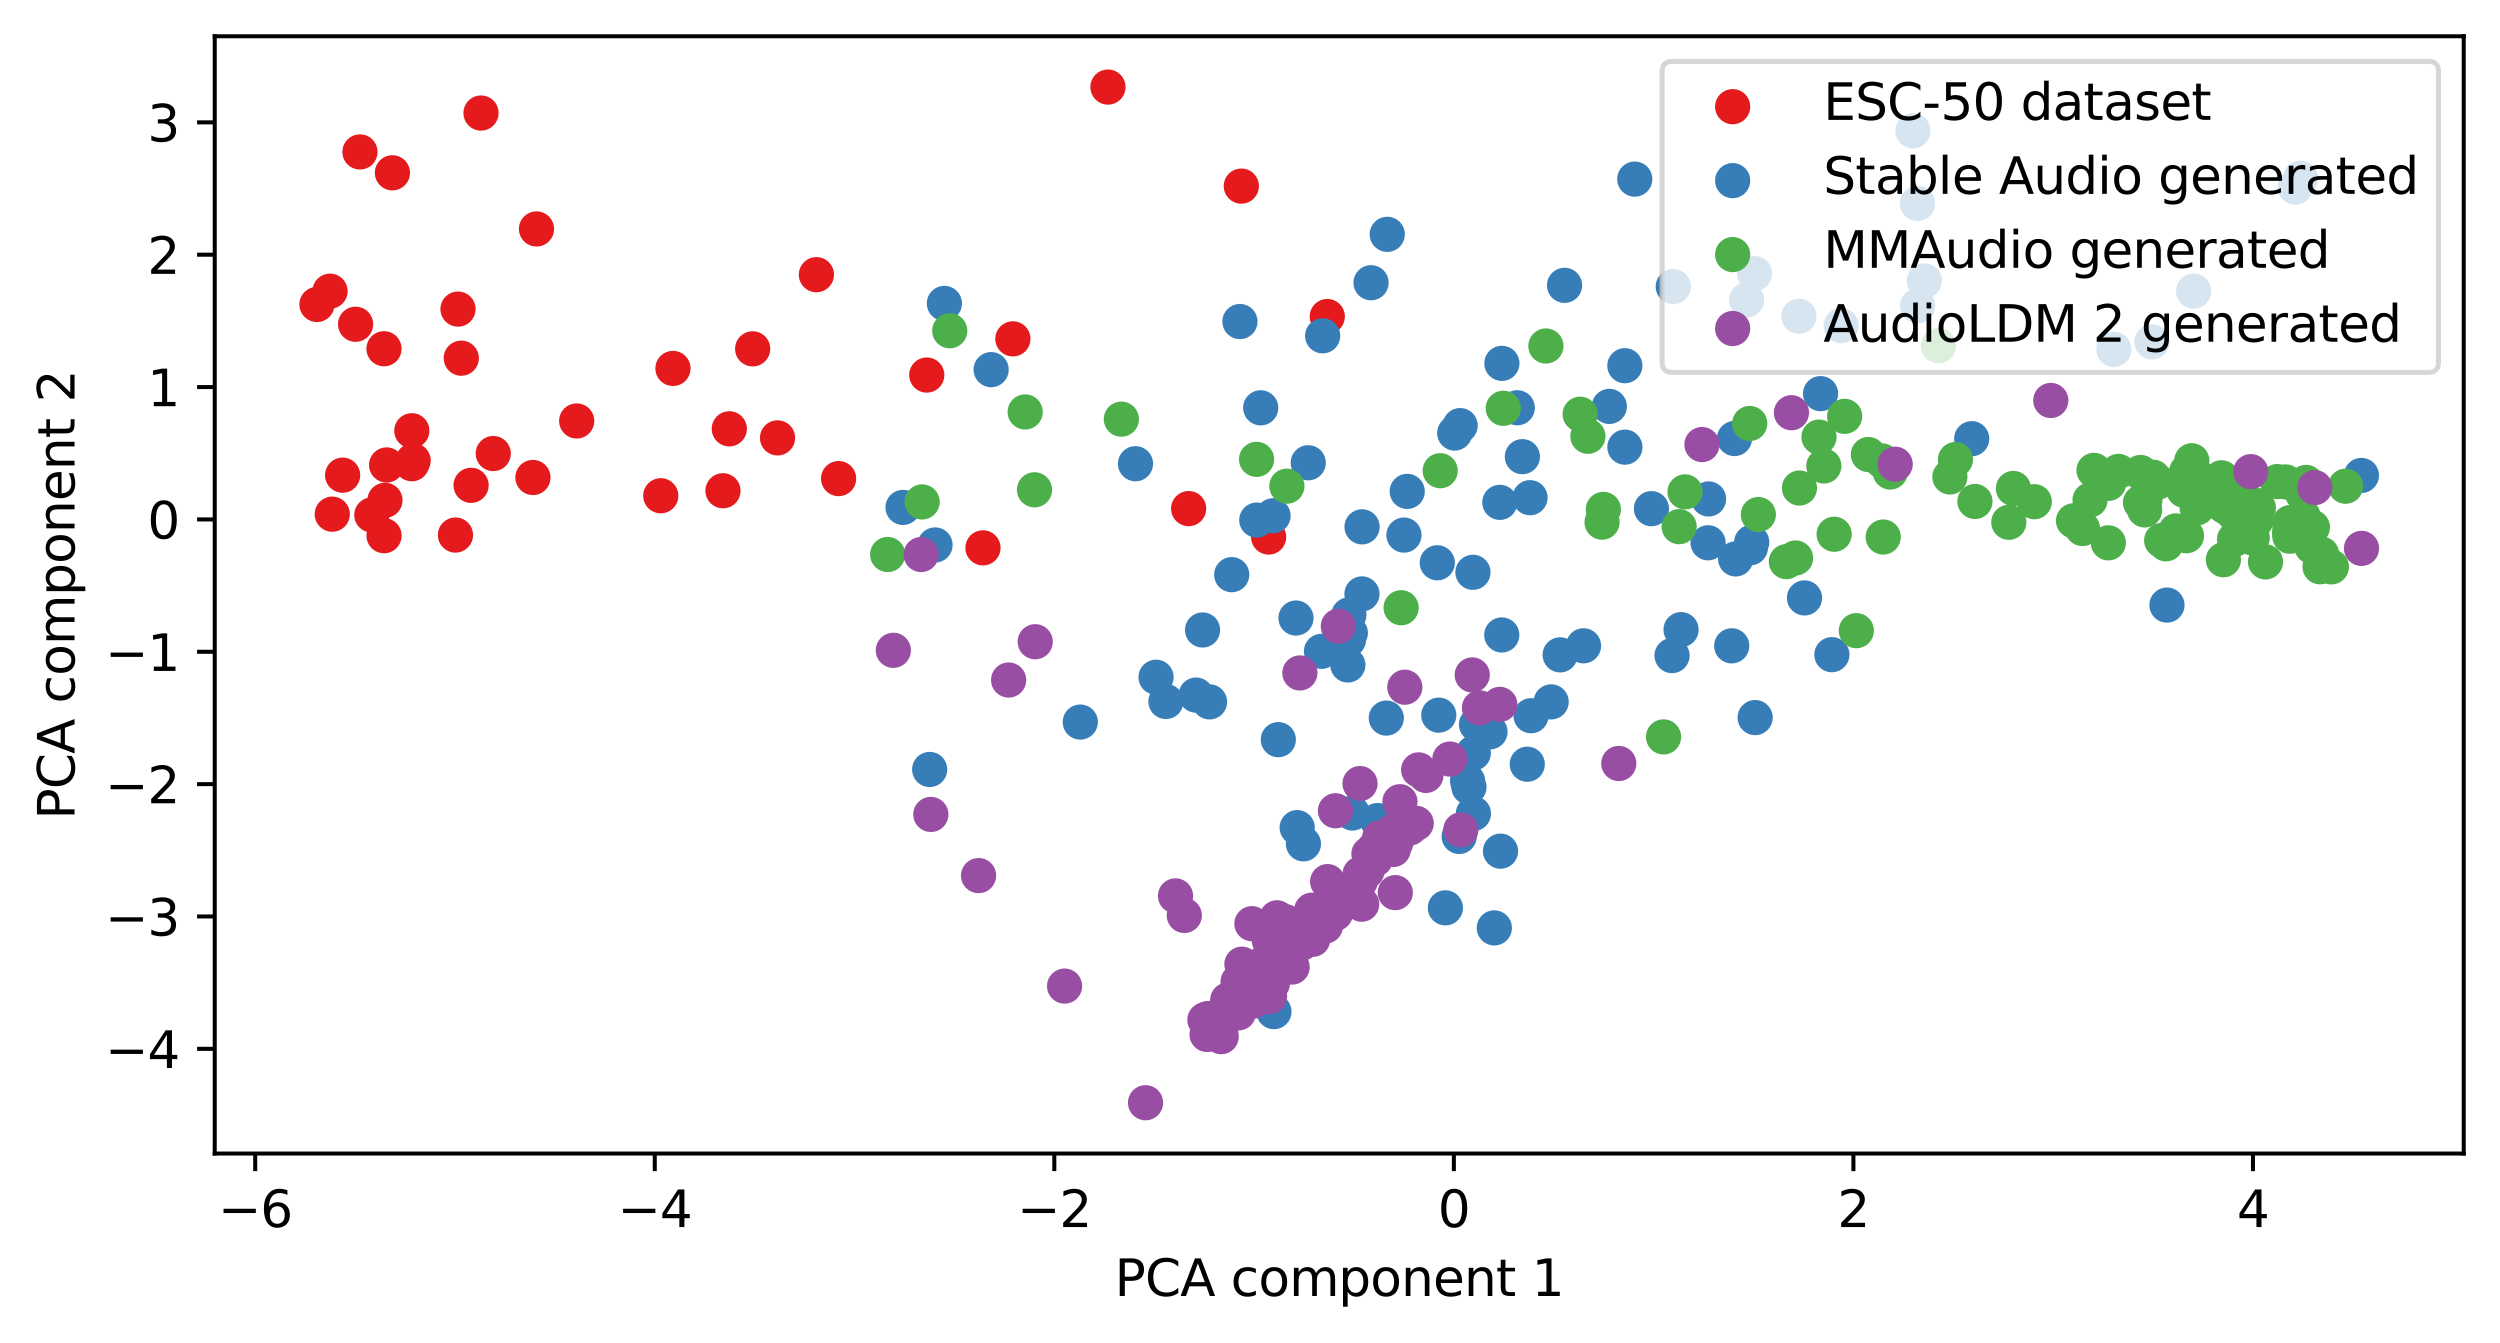 <?xml version="1.0" encoding="utf-8" standalone="no"?>
<!DOCTYPE svg PUBLIC "-//W3C//DTD SVG 1.1//EN"
  "http://www.w3.org/Graphics/SVG/1.1/DTD/svg11.dtd">
<svg xmlns:xlink="http://www.w3.org/1999/xlink" width="496.22pt" height="266.516pt" viewBox="0 0 496.22 266.516" xmlns="http://www.w3.org/2000/svg" version="1.1">
 <defs>
  <style type="text/css">*{stroke-linejoin: round; stroke-linecap: butt}</style>
 </defs>
 <g id="figure_1">
  <g id="patch_1">
   <path d="M 0 266.516 
L 496.22 266.516 
L 496.22 0 
L 0 0 
z
" style="fill: #ffffff"/>
  </g>
  <g id="axes_1">
   <g id="patch_2">
    <path d="M 42.62 228.96 
L 489.02 228.96 
L 489.02 7.2 
L 42.62 7.2 
z
" style="fill: #ffffff"/>
   </g>
   <g id="PathCollection_1">
    <defs>
     <path id="m7e92e7c33b" d="M 0 3 
C 0.796 3 1.559 2.684 2.121 2.121 
C 2.684 1.559 3 0.796 3 0 
C 3 -0.796 2.684 -1.559 2.121 -2.121 
C 1.559 -2.684 0.796 -3 0 -3 
C -0.796 -3 -1.559 -2.684 -2.121 -2.121 
C -2.684 -1.559 -3 -0.796 -3 0 
C -3 0.796 -2.684 1.559 -2.121 2.121 
C -1.559 2.684 -0.796 3 0 3 
z
" style="stroke: #e41a1c"/>
    </defs>
    <g clip-path="url(#pb6369026b0)">
     <use xlink:href="#m7e92e7c33b" x="154.332" y="86.916" style="fill: #e41a1c; stroke: #e41a1c"/>
     <use xlink:href="#m7e92e7c33b" x="81.732" y="92.044" style="fill: #e41a1c; stroke: #e41a1c"/>
     <use xlink:href="#m7e92e7c33b" x="81.743" y="85.496" style="fill: #e41a1c; stroke: #e41a1c"/>
     <use xlink:href="#m7e92e7c33b" x="105.78" y="94.776" style="fill: #e41a1c; stroke: #e41a1c"/>
     <use xlink:href="#m7e92e7c33b" x="62.911" y="60.431" style="fill: #e41a1c; stroke: #e41a1c"/>
     <use xlink:href="#m7e92e7c33b" x="76.219" y="69.22" style="fill: #e41a1c; stroke: #e41a1c"/>
     <use xlink:href="#m7e92e7c33b" x="65.948" y="102.057" style="fill: #e41a1c; stroke: #e41a1c"/>
     <use xlink:href="#m7e92e7c33b" x="90.905" y="61.351" style="fill: #e41a1c; stroke: #e41a1c"/>
     <use xlink:href="#m7e92e7c33b" x="114.466" y="83.557" style="fill: #e41a1c; stroke: #e41a1c"/>
     <use xlink:href="#m7e92e7c33b" x="133.574" y="73.129" style="fill: #e41a1c; stroke: #e41a1c"/>
     <use xlink:href="#m7e92e7c33b" x="201.044" y="67.259" style="fill: #e41a1c; stroke: #e41a1c"/>
     <use xlink:href="#m7e92e7c33b" x="68.005" y="94.315" style="fill: #e41a1c; stroke: #e41a1c"/>
     <use xlink:href="#m7e92e7c33b" x="183.953" y="74.441" style="fill: #e41a1c; stroke: #e41a1c"/>
     <use xlink:href="#m7e92e7c33b" x="251.807" y="106.594" style="fill: #e41a1c; stroke: #e41a1c"/>
     <use xlink:href="#m7e92e7c33b" x="71.447" y="30.157" style="fill: #e41a1c; stroke: #e41a1c"/>
     <use xlink:href="#m7e92e7c33b" x="149.393" y="69.241" style="fill: #e41a1c; stroke: #e41a1c"/>
     <use xlink:href="#m7e92e7c33b" x="90.403" y="106.198" style="fill: #e41a1c; stroke: #e41a1c"/>
     <use xlink:href="#m7e92e7c33b" x="76.226" y="106.328" style="fill: #e41a1c; stroke: #e41a1c"/>
     <use xlink:href="#m7e92e7c33b" x="195.106" y="108.743" style="fill: #e41a1c; stroke: #e41a1c"/>
     <use xlink:href="#m7e92e7c33b" x="106.487" y="45.444" style="fill: #e41a1c; stroke: #e41a1c"/>
     <use xlink:href="#m7e92e7c33b" x="82.005" y="91.422" style="fill: #e41a1c; stroke: #e41a1c"/>
     <use xlink:href="#m7e92e7c33b" x="219.916" y="17.28" style="fill: #e41a1c; stroke: #e41a1c"/>
     <use xlink:href="#m7e92e7c33b" x="77.889" y="34.302" style="fill: #e41a1c; stroke: #e41a1c"/>
     <use xlink:href="#m7e92e7c33b" x="70.576" y="64.36" style="fill: #e41a1c; stroke: #e41a1c"/>
     <use xlink:href="#m7e92e7c33b" x="131.153" y="98.402" style="fill: #e41a1c; stroke: #e41a1c"/>
     <use xlink:href="#m7e92e7c33b" x="76.407" y="99.303" style="fill: #e41a1c; stroke: #e41a1c"/>
     <use xlink:href="#m7e92e7c33b" x="162.044" y="54.52" style="fill: #e41a1c; stroke: #e41a1c"/>
     <use xlink:href="#m7e92e7c33b" x="91.556" y="71.091" style="fill: #e41a1c; stroke: #e41a1c"/>
     <use xlink:href="#m7e92e7c33b" x="95.476" y="22.437" style="fill: #e41a1c; stroke: #e41a1c"/>
     <use xlink:href="#m7e92e7c33b" x="73.805" y="102.213" style="fill: #e41a1c; stroke: #e41a1c"/>
     <use xlink:href="#m7e92e7c33b" x="144.756" y="85.116" style="fill: #e41a1c; stroke: #e41a1c"/>
     <use xlink:href="#m7e92e7c33b" x="93.502" y="96.329" style="fill: #e41a1c; stroke: #e41a1c"/>
     <use xlink:href="#m7e92e7c33b" x="143.503" y="97.411" style="fill: #e41a1c; stroke: #e41a1c"/>
     <use xlink:href="#m7e92e7c33b" x="166.451" y="94.994" style="fill: #e41a1c; stroke: #e41a1c"/>
     <use xlink:href="#m7e92e7c33b" x="97.906" y="90.023" style="fill: #e41a1c; stroke: #e41a1c"/>
     <use xlink:href="#m7e92e7c33b" x="76.74" y="92.29" style="fill: #e41a1c; stroke: #e41a1c"/>
     <use xlink:href="#m7e92e7c33b" x="65.509" y="57.797" style="fill: #e41a1c; stroke: #e41a1c"/>
     <use xlink:href="#m7e92e7c33b" x="246.385" y="36.939" style="fill: #e41a1c; stroke: #e41a1c"/>
     <use xlink:href="#m7e92e7c33b" x="235.932" y="100.952" style="fill: #e41a1c; stroke: #e41a1c"/>
     <use xlink:href="#m7e92e7c33b" x="263.45" y="62.83" style="fill: #e41a1c; stroke: #e41a1c"/>
    </g>
   </g>
   <g id="PathCollection_2">
    <defs>
     <path id="mf4f4d1b91a" d="M 0 3 
C 0.796 3 1.559 2.684 2.121 2.121 
C 2.684 1.559 3 0.796 3 0 
C 3 -0.796 2.684 -1.559 2.121 -2.121 
C 1.559 -2.684 0.796 -3 0 -3 
C -0.796 -3 -1.559 -2.684 -2.121 -2.121 
C -2.684 -1.559 -3 -0.796 -3 0 
C -3 0.796 -2.684 1.559 -2.121 2.121 
C -1.559 2.684 -0.796 3 0 3 
z
" style="stroke: #377eb8"/>
    </defs>
    <g clip-path="url(#pb6369026b0)">
     <use xlink:href="#mf4f4d1b91a" x="468.707" y="94.37" style="fill: #377eb8; stroke: #377eb8"/>
     <use xlink:href="#mf4f4d1b91a" x="252.683" y="102.38" style="fill: #377eb8; stroke: #377eb8"/>
     <use xlink:href="#mf4f4d1b91a" x="327.79" y="100.966" style="fill: #377eb8; stroke: #377eb8"/>
     <use xlink:href="#mf4f4d1b91a" x="179.242" y="100.71" style="fill: #377eb8; stroke: #377eb8"/>
     <use xlink:href="#mf4f4d1b91a" x="285.285" y="111.707" style="fill: #377eb8; stroke: #377eb8"/>
     <use xlink:href="#mf4f4d1b91a" x="257.238" y="122.674" style="fill: #377eb8; stroke: #377eb8"/>
     <use xlink:href="#mf4f4d1b91a" x="185.598" y="108.169" style="fill: #377eb8; stroke: #377eb8"/>
     <use xlink:href="#mf4f4d1b91a" x="381.947" y="55.754" style="fill: #377eb8; stroke: #377eb8"/>
     <use xlink:href="#mf4f4d1b91a" x="293.063" y="143.805" style="fill: #377eb8; stroke: #377eb8"/>
     <use xlink:href="#mf4f4d1b91a" x="430.115" y="120.099" style="fill: #377eb8; stroke: #377eb8"/>
     <use xlink:href="#mf4f4d1b91a" x="298.082" y="126.033" style="fill: #377eb8; stroke: #377eb8"/>
     <use xlink:href="#mf4f4d1b91a" x="231.422" y="139.233" style="fill: #377eb8; stroke: #377eb8"/>
     <use xlink:href="#mf4f4d1b91a" x="309.672" y="129.982" style="fill: #377eb8; stroke: #377eb8"/>
     <use xlink:href="#mf4f4d1b91a" x="314.305" y="128.186" style="fill: #377eb8; stroke: #377eb8"/>
     <use xlink:href="#mf4f4d1b91a" x="225.378" y="92.042" style="fill: #377eb8; stroke: #377eb8"/>
     <use xlink:href="#mf4f4d1b91a" x="427.133" y="67.856" style="fill: #377eb8; stroke: #377eb8"/>
     <use xlink:href="#mf4f4d1b91a" x="298.107" y="72.122" style="fill: #377eb8; stroke: #377eb8"/>
     <use xlink:href="#mf4f4d1b91a" x="339.132" y="99.036" style="fill: #377eb8; stroke: #377eb8"/>
     <use xlink:href="#mf4f4d1b91a" x="303.891" y="142.06" style="fill: #377eb8; stroke: #377eb8"/>
     <use xlink:href="#mf4f4d1b91a" x="291.563" y="156.236" style="fill: #377eb8; stroke: #377eb8"/>
     <use xlink:href="#mf4f4d1b91a" x="332.123" y="56.881" style="fill: #377eb8; stroke: #377eb8"/>
     <use xlink:href="#mf4f4d1b91a" x="347.429" y="108.721" style="fill: #377eb8; stroke: #377eb8"/>
     <use xlink:href="#mf4f4d1b91a" x="435.407" y="57.783" style="fill: #377eb8; stroke: #377eb8"/>
     <use xlink:href="#mf4f4d1b91a" x="244.481" y="114.063" style="fill: #377eb8; stroke: #377eb8"/>
     <use xlink:href="#mf4f4d1b91a" x="258.716" y="167.493" style="fill: #377eb8; stroke: #377eb8"/>
     <use xlink:href="#mf4f4d1b91a" x="237.412" y="137.967" style="fill: #377eb8; stroke: #377eb8"/>
     <use xlink:href="#mf4f4d1b91a" x="270.353" y="104.573" style="fill: #377eb8; stroke: #377eb8"/>
     <use xlink:href="#mf4f4d1b91a" x="187.449" y="60.229" style="fill: #377eb8; stroke: #377eb8"/>
     <use xlink:href="#mf4f4d1b91a" x="292.432" y="149.481" style="fill: #377eb8; stroke: #377eb8"/>
     <use xlink:href="#mf4f4d1b91a" x="358.173" y="118.679" style="fill: #377eb8; stroke: #377eb8"/>
     <use xlink:href="#mf4f4d1b91a" x="361.36" y="78.13" style="fill: #377eb8; stroke: #377eb8"/>
     <use xlink:href="#mf4f4d1b91a" x="303.689" y="98.787" style="fill: #377eb8; stroke: #377eb8"/>
     <use xlink:href="#mf4f4d1b91a" x="273.403" y="162.876" style="fill: #377eb8; stroke: #377eb8"/>
     <use xlink:href="#mf4f4d1b91a" x="267.532" y="131.99" style="fill: #377eb8; stroke: #377eb8"/>
     <use xlink:href="#mf4f4d1b91a" x="346.673" y="59.548" style="fill: #377eb8; stroke: #377eb8"/>
     <use xlink:href="#mf4f4d1b91a" x="295.748" y="145.251" style="fill: #377eb8; stroke: #377eb8"/>
     <use xlink:href="#mf4f4d1b91a" x="250.233" y="80.949" style="fill: #377eb8; stroke: #377eb8"/>
     <use xlink:href="#mf4f4d1b91a" x="289.629" y="166.026" style="fill: #377eb8; stroke: #377eb8"/>
     <use xlink:href="#mf4f4d1b91a" x="310.545" y="56.634" style="fill: #377eb8; stroke: #377eb8"/>
     <use xlink:href="#mf4f4d1b91a" x="249.459" y="103.229" style="fill: #377eb8; stroke: #377eb8"/>
     <use xlink:href="#mf4f4d1b91a" x="297.834" y="168.947" style="fill: #377eb8; stroke: #377eb8"/>
     <use xlink:href="#mf4f4d1b91a" x="348.268" y="54.31" style="fill: #377eb8; stroke: #377eb8"/>
     <use xlink:href="#mf4f4d1b91a" x="456.632" y="35.371" style="fill: #377eb8; stroke: #377eb8"/>
     <use xlink:href="#mf4f4d1b91a" x="278.667" y="106.207" style="fill: #377eb8; stroke: #377eb8"/>
     <use xlink:href="#mf4f4d1b91a" x="419.566" y="69.346" style="fill: #377eb8; stroke: #377eb8"/>
     <use xlink:href="#mf4f4d1b91a" x="238.694" y="125.045" style="fill: #377eb8; stroke: #377eb8"/>
     <use xlink:href="#mf4f4d1b91a" x="322.521" y="88.754" style="fill: #377eb8; stroke: #377eb8"/>
     <use xlink:href="#mf4f4d1b91a" x="343.725" y="128.189" style="fill: #377eb8; stroke: #377eb8"/>
     <use xlink:href="#mf4f4d1b91a" x="267.737" y="122.052" style="fill: #377eb8; stroke: #377eb8"/>
     <use xlink:href="#mf4f4d1b91a" x="344.27" y="87.039" style="fill: #377eb8; stroke: #377eb8"/>
     <use xlink:href="#mf4f4d1b91a" x="363.602" y="129.944" style="fill: #377eb8; stroke: #377eb8"/>
     <use xlink:href="#mf4f4d1b91a" x="307.887" y="139.315" style="fill: #377eb8; stroke: #377eb8"/>
     <use xlink:href="#mf4f4d1b91a" x="324.48" y="35.55" style="fill: #377eb8; stroke: #377eb8"/>
     <use xlink:href="#mf4f4d1b91a" x="257.475" y="164.274" style="fill: #377eb8; stroke: #377eb8"/>
     <use xlink:href="#mf4f4d1b91a" x="270.33" y="117.888" style="fill: #377eb8; stroke: #377eb8"/>
     <use xlink:href="#mf4f4d1b91a" x="246.114" y="63.822" style="fill: #377eb8; stroke: #377eb8"/>
     <use xlink:href="#mf4f4d1b91a" x="344.502" y="110.939" style="fill: #377eb8; stroke: #377eb8"/>
     <use xlink:href="#mf4f4d1b91a" x="380.63" y="60.696" style="fill: #377eb8; stroke: #377eb8"/>
     <use xlink:href="#mf4f4d1b91a" x="272.136" y="56.12" style="fill: #377eb8; stroke: #377eb8"/>
     <use xlink:href="#mf4f4d1b91a" x="297.701" y="99.714" style="fill: #377eb8; stroke: #377eb8"/>
     <use xlink:href="#mf4f4d1b91a" x="262.301" y="129.28" style="fill: #377eb8; stroke: #377eb8"/>
     <use xlink:href="#mf4f4d1b91a" x="455.586" y="37.129" style="fill: #377eb8; stroke: #377eb8"/>
     <use xlink:href="#mf4f4d1b91a" x="319.435" y="80.668" style="fill: #377eb8; stroke: #377eb8"/>
     <use xlink:href="#mf4f4d1b91a" x="292.457" y="161.486" style="fill: #377eb8; stroke: #377eb8"/>
     <use xlink:href="#mf4f4d1b91a" x="333.671" y="124.975" style="fill: #377eb8; stroke: #377eb8"/>
     <use xlink:href="#mf4f4d1b91a" x="275.35" y="46.514" style="fill: #377eb8; stroke: #377eb8"/>
     <use xlink:href="#mf4f4d1b91a" x="291.295" y="155.032" style="fill: #377eb8; stroke: #377eb8"/>
     <use xlink:href="#mf4f4d1b91a" x="348.376" y="142.434" style="fill: #377eb8; stroke: #377eb8"/>
     <use xlink:href="#mf4f4d1b91a" x="240.077" y="139.311" style="fill: #377eb8; stroke: #377eb8"/>
     <use xlink:href="#mf4f4d1b91a" x="196.729" y="73.367" style="fill: #377eb8; stroke: #377eb8"/>
     <use xlink:href="#mf4f4d1b91a" x="365.438" y="64.628" style="fill: #377eb8; stroke: #377eb8"/>
     <use xlink:href="#mf4f4d1b91a" x="339.032" y="107.738" style="fill: #377eb8; stroke: #377eb8"/>
     <use xlink:href="#mf4f4d1b91a" x="252.861" y="200.8" style="fill: #377eb8; stroke: #377eb8"/>
     <use xlink:href="#mf4f4d1b91a" x="214.425" y="143.321" style="fill: #377eb8; stroke: #377eb8"/>
     <use xlink:href="#mf4f4d1b91a" x="303.144" y="151.689" style="fill: #377eb8; stroke: #377eb8"/>
     <use xlink:href="#mf4f4d1b91a" x="296.605" y="184.179" style="fill: #377eb8; stroke: #377eb8"/>
     <use xlink:href="#mf4f4d1b91a" x="379.696" y="25.976" style="fill: #377eb8; stroke: #377eb8"/>
     <use xlink:href="#mf4f4d1b91a" x="357.059" y="62.768" style="fill: #377eb8; stroke: #377eb8"/>
     <use xlink:href="#mf4f4d1b91a" x="229.463" y="134.421" style="fill: #377eb8; stroke: #377eb8"/>
     <use xlink:href="#mf4f4d1b91a" x="292.363" y="113.593" style="fill: #377eb8; stroke: #377eb8"/>
     <use xlink:href="#mf4f4d1b91a" x="302.174" y="90.641" style="fill: #377eb8; stroke: #377eb8"/>
     <use xlink:href="#mf4f4d1b91a" x="286.889" y="180.195" style="fill: #377eb8; stroke: #377eb8"/>
     <use xlink:href="#mf4f4d1b91a" x="347.696" y="107.622" style="fill: #377eb8; stroke: #377eb8"/>
     <use xlink:href="#mf4f4d1b91a" x="288.739" y="85.952" style="fill: #377eb8; stroke: #377eb8"/>
     <use xlink:href="#mf4f4d1b91a" x="275.163" y="142.527" style="fill: #377eb8; stroke: #377eb8"/>
     <use xlink:href="#mf4f4d1b91a" x="268.423" y="161.373" style="fill: #377eb8; stroke: #377eb8"/>
     <use xlink:href="#mf4f4d1b91a" x="289.821" y="84.481" style="fill: #377eb8; stroke: #377eb8"/>
     <use xlink:href="#mf4f4d1b91a" x="268.023" y="125.634" style="fill: #377eb8; stroke: #377eb8"/>
     <use xlink:href="#mf4f4d1b91a" x="301.161" y="80.937" style="fill: #377eb8; stroke: #377eb8"/>
     <use xlink:href="#mf4f4d1b91a" x="279.314" y="97.535" style="fill: #377eb8; stroke: #377eb8"/>
     <use xlink:href="#mf4f4d1b91a" x="184.531" y="152.73" style="fill: #377eb8; stroke: #377eb8"/>
     <use xlink:href="#mf4f4d1b91a" x="267.647" y="126.988" style="fill: #377eb8; stroke: #377eb8"/>
     <use xlink:href="#mf4f4d1b91a" x="262.532" y="66.656" style="fill: #377eb8; stroke: #377eb8"/>
     <use xlink:href="#mf4f4d1b91a" x="331.881" y="130.124" style="fill: #377eb8; stroke: #377eb8"/>
     <use xlink:href="#mf4f4d1b91a" x="285.578" y="141.947" style="fill: #377eb8; stroke: #377eb8"/>
     <use xlink:href="#mf4f4d1b91a" x="322.514" y="72.587" style="fill: #377eb8; stroke: #377eb8"/>
     <use xlink:href="#mf4f4d1b91a" x="380.599" y="40.396" style="fill: #377eb8; stroke: #377eb8"/>
     <use xlink:href="#mf4f4d1b91a" x="259.671" y="91.854" style="fill: #377eb8; stroke: #377eb8"/>
     <use xlink:href="#mf4f4d1b91a" x="391.361" y="87.077" style="fill: #377eb8; stroke: #377eb8"/>
     <use xlink:href="#mf4f4d1b91a" x="253.732" y="146.811" style="fill: #377eb8; stroke: #377eb8"/>
    </g>
   </g>
   <g id="PathCollection_3">
    <defs>
     <path id="ma145690883" d="M 0 3 
C 0.796 3 1.559 2.684 2.121 2.121 
C 2.684 1.559 3 0.796 3 0 
C 3 -0.796 2.684 -1.559 2.121 -2.121 
C 1.559 -2.684 0.796 -3 0 -3 
C -0.796 -3 -1.559 -2.684 -2.121 -2.121 
C -2.684 -1.559 -3 -0.796 -3 0 
C -3 0.796 -2.684 1.559 -2.121 2.121 
C -1.559 2.684 -0.796 3 0 3 
z
" style="stroke: #4daf4a"/>
    </defs>
    <g clip-path="url(#pb6369026b0)">
     <use xlink:href="#ma145690883" x="176.191" y="110.064" style="fill: #4daf4a; stroke: #4daf4a"/>
     <use xlink:href="#ma145690883" x="431.88" y="105.379" style="fill: #4daf4a; stroke: #4daf4a"/>
     <use xlink:href="#ma145690883" x="458.855" y="108.471" style="fill: #4daf4a; stroke: #4daf4a"/>
     <use xlink:href="#ma145690883" x="361.047" y="86.758" style="fill: #4daf4a; stroke: #4daf4a"/>
     <use xlink:href="#ma145690883" x="454.572" y="103.733" style="fill: #4daf4a; stroke: #4daf4a"/>
     <use xlink:href="#ma145690883" x="418.48" y="107.746" style="fill: #4daf4a; stroke: #4daf4a"/>
     <use xlink:href="#ma145690883" x="435.045" y="91.449" style="fill: #4daf4a; stroke: #4daf4a"/>
     <use xlink:href="#ma145690883" x="347.299" y="84.055" style="fill: #4daf4a; stroke: #4daf4a"/>
     <use xlink:href="#ma145690883" x="425.679" y="101.213" style="fill: #4daf4a; stroke: #4daf4a"/>
     <use xlink:href="#ma145690883" x="403.783" y="99.577" style="fill: #4daf4a; stroke: #4daf4a"/>
     <use xlink:href="#ma145690883" x="445.479" y="99.274" style="fill: #4daf4a; stroke: #4daf4a"/>
     <use xlink:href="#ma145690883" x="373.791" y="106.593" style="fill: #4daf4a; stroke: #4daf4a"/>
     <use xlink:href="#ma145690883" x="306.843" y="68.675" style="fill: #4daf4a; stroke: #4daf4a"/>
     <use xlink:href="#ma145690883" x="420.5" y="93.567" style="fill: #4daf4a; stroke: #4daf4a"/>
     <use xlink:href="#ma145690883" x="392.003" y="99.537" style="fill: #4daf4a; stroke: #4daf4a"/>
     <use xlink:href="#ma145690883" x="440.061" y="98.808" style="fill: #4daf4a; stroke: #4daf4a"/>
     <use xlink:href="#ma145690883" x="457.723" y="95.753" style="fill: #4daf4a; stroke: #4daf4a"/>
     <use xlink:href="#ma145690883" x="313.644" y="82.22" style="fill: #4daf4a; stroke: #4daf4a"/>
     <use xlink:href="#ma145690883" x="318.249" y="101.114" style="fill: #4daf4a; stroke: #4daf4a"/>
     <use xlink:href="#ma145690883" x="441.466" y="100.463" style="fill: #4daf4a; stroke: #4daf4a"/>
     <use xlink:href="#ma145690883" x="445.657" y="99.691" style="fill: #4daf4a; stroke: #4daf4a"/>
     <use xlink:href="#ma145690883" x="441.316" y="111.101" style="fill: #4daf4a; stroke: #4daf4a"/>
     <use xlink:href="#ma145690883" x="424.861" y="99.767" style="fill: #4daf4a; stroke: #4daf4a"/>
     <use xlink:href="#ma145690883" x="433.492" y="97.306" style="fill: #4daf4a; stroke: #4daf4a"/>
     <use xlink:href="#ma145690883" x="188.517" y="65.653" style="fill: #4daf4a; stroke: #4daf4a"/>
     <use xlink:href="#ma145690883" x="354.573" y="111.478" style="fill: #4daf4a; stroke: #4daf4a"/>
     <use xlink:href="#ma145690883" x="445.921" y="105.933" style="fill: #4daf4a; stroke: #4daf4a"/>
     <use xlink:href="#ma145690883" x="447.477" y="100.193" style="fill: #4daf4a; stroke: #4daf4a"/>
     <use xlink:href="#ma145690883" x="434.038" y="93.594" style="fill: #4daf4a; stroke: #4daf4a"/>
     <use xlink:href="#ma145690883" x="458.978" y="104.653" style="fill: #4daf4a; stroke: #4daf4a"/>
     <use xlink:href="#ma145690883" x="438.146" y="97.053" style="fill: #4daf4a; stroke: #4daf4a"/>
     <use xlink:href="#ma145690883" x="433.983" y="106.347" style="fill: #4daf4a; stroke: #4daf4a"/>
     <use xlink:href="#ma145690883" x="447.038" y="106.761" style="fill: #4daf4a; stroke: #4daf4a"/>
     <use xlink:href="#ma145690883" x="387.027" y="94.668" style="fill: #4daf4a; stroke: #4daf4a"/>
     <use xlink:href="#ma145690883" x="460.499" y="112.497" style="fill: #4daf4a; stroke: #4daf4a"/>
     <use xlink:href="#ma145690883" x="315.176" y="86.593" style="fill: #4daf4a; stroke: #4daf4a"/>
     <use xlink:href="#ma145690883" x="454.5" y="106.437" style="fill: #4daf4a; stroke: #4daf4a"/>
     <use xlink:href="#ma145690883" x="449.673" y="111.53" style="fill: #4daf4a; stroke: #4daf4a"/>
     <use xlink:href="#ma145690883" x="330.194" y="146.266" style="fill: #4daf4a; stroke: #4daf4a"/>
     <use xlink:href="#ma145690883" x="445.008" y="100.033" style="fill: #4daf4a; stroke: #4daf4a"/>
     <use xlink:href="#ma145690883" x="414.851" y="99.236" style="fill: #4daf4a; stroke: #4daf4a"/>
     <use xlink:href="#ma145690883" x="362.012" y="92.493" style="fill: #4daf4a; stroke: #4daf4a"/>
     <use xlink:href="#ma145690883" x="447.497" y="103.631" style="fill: #4daf4a; stroke: #4daf4a"/>
     <use xlink:href="#ma145690883" x="438.923" y="95.984" style="fill: #4daf4a; stroke: #4daf4a"/>
     <use xlink:href="#ma145690883" x="368.457" y="125.179" style="fill: #4daf4a; stroke: #4daf4a"/>
     <use xlink:href="#ma145690883" x="298.377" y="81.042" style="fill: #4daf4a; stroke: #4daf4a"/>
     <use xlink:href="#ma145690883" x="249.414" y="91.175" style="fill: #4daf4a; stroke: #4daf4a"/>
     <use xlink:href="#ma145690883" x="443.533" y="107.042" style="fill: #4daf4a; stroke: #4daf4a"/>
     <use xlink:href="#ma145690883" x="460.824" y="110.007" style="fill: #4daf4a; stroke: #4daf4a"/>
     <use xlink:href="#ma145690883" x="183.034" y="99.625" style="fill: #4daf4a; stroke: #4daf4a"/>
     <use xlink:href="#ma145690883" x="436.102" y="100.788" style="fill: #4daf4a; stroke: #4daf4a"/>
     <use xlink:href="#ma145690883" x="317.99" y="103.648" style="fill: #4daf4a; stroke: #4daf4a"/>
     <use xlink:href="#ma145690883" x="444.514" y="95.739" style="fill: #4daf4a; stroke: #4daf4a"/>
     <use xlink:href="#ma145690883" x="447.2" y="102.868" style="fill: #4daf4a; stroke: #4daf4a"/>
     <use xlink:href="#ma145690883" x="418.516" y="95.937" style="fill: #4daf4a; stroke: #4daf4a"/>
     <use xlink:href="#ma145690883" x="442.699" y="101.286" style="fill: #4daf4a; stroke: #4daf4a"/>
     <use xlink:href="#ma145690883" x="334.465" y="97.63" style="fill: #4daf4a; stroke: #4daf4a"/>
     <use xlink:href="#ma145690883" x="203.485" y="81.765" style="fill: #4daf4a; stroke: #4daf4a"/>
     <use xlink:href="#ma145690883" x="429.067" y="107.27" style="fill: #4daf4a; stroke: #4daf4a"/>
     <use xlink:href="#ma145690883" x="424.867" y="93.78" style="fill: #4daf4a; stroke: #4daf4a"/>
     <use xlink:href="#ma145690883" x="413.351" y="104.906" style="fill: #4daf4a; stroke: #4daf4a"/>
     <use xlink:href="#ma145690883" x="278.106" y="120.627" style="fill: #4daf4a; stroke: #4daf4a"/>
     <use xlink:href="#ma145690883" x="448.255" y="100.79" style="fill: #4daf4a; stroke: #4daf4a"/>
     <use xlink:href="#ma145690883" x="384.758" y="68.613" style="fill: #4daf4a; stroke: #4daf4a"/>
     <use xlink:href="#ma145690883" x="399.636" y="96.954" style="fill: #4daf4a; stroke: #4daf4a"/>
     <use xlink:href="#ma145690883" x="428.367" y="95.678" style="fill: #4daf4a; stroke: #4daf4a"/>
     <use xlink:href="#ma145690883" x="415.637" y="93.363" style="fill: #4daf4a; stroke: #4daf4a"/>
     <use xlink:href="#ma145690883" x="436.395" y="94.769" style="fill: #4daf4a; stroke: #4daf4a"/>
     <use xlink:href="#ma145690883" x="205.337" y="97.221" style="fill: #4daf4a; stroke: #4daf4a"/>
     <use xlink:href="#ma145690883" x="285.863" y="93.429" style="fill: #4daf4a; stroke: #4daf4a"/>
     <use xlink:href="#ma145690883" x="453.689" y="95.658" style="fill: #4daf4a; stroke: #4daf4a"/>
     <use xlink:href="#ma145690883" x="364.053" y="106.039" style="fill: #4daf4a; stroke: #4daf4a"/>
     <use xlink:href="#ma145690883" x="452.036" y="95.582" style="fill: #4daf4a; stroke: #4daf4a"/>
     <use xlink:href="#ma145690883" x="447.758" y="103.329" style="fill: #4daf4a; stroke: #4daf4a"/>
     <use xlink:href="#ma145690883" x="370.848" y="90.218" style="fill: #4daf4a; stroke: #4daf4a"/>
     <use xlink:href="#ma145690883" x="222.574" y="83.197" style="fill: #4daf4a; stroke: #4daf4a"/>
     <use xlink:href="#ma145690883" x="462.743" y="112.519" style="fill: #4daf4a; stroke: #4daf4a"/>
     <use xlink:href="#ma145690883" x="427.397" y="94.727" style="fill: #4daf4a; stroke: #4daf4a"/>
     <use xlink:href="#ma145690883" x="356.394" y="110.752" style="fill: #4daf4a; stroke: #4daf4a"/>
     <use xlink:href="#ma145690883" x="454.462" y="105.696" style="fill: #4daf4a; stroke: #4daf4a"/>
     <use xlink:href="#ma145690883" x="457.131" y="102.468" style="fill: #4daf4a; stroke: #4daf4a"/>
     <use xlink:href="#ma145690883" x="429.924" y="107.947" style="fill: #4daf4a; stroke: #4daf4a"/>
     <use xlink:href="#ma145690883" x="411.568" y="103.375" style="fill: #4daf4a; stroke: #4daf4a"/>
     <use xlink:href="#ma145690883" x="440.94" y="94.833" style="fill: #4daf4a; stroke: #4daf4a"/>
     <use xlink:href="#ma145690883" x="443.873" y="102.56" style="fill: #4daf4a; stroke: #4daf4a"/>
     <use xlink:href="#ma145690883" x="425.747" y="99.175" style="fill: #4daf4a; stroke: #4daf4a"/>
     <use xlink:href="#ma145690883" x="454.46" y="103.868" style="fill: #4daf4a; stroke: #4daf4a"/>
     <use xlink:href="#ma145690883" x="349.009" y="102.13" style="fill: #4daf4a; stroke: #4daf4a"/>
     <use xlink:href="#ma145690883" x="357.17" y="96.866" style="fill: #4daf4a; stroke: #4daf4a"/>
     <use xlink:href="#ma145690883" x="388.134" y="91.215" style="fill: #4daf4a; stroke: #4daf4a"/>
     <use xlink:href="#ma145690883" x="373.548" y="91.477" style="fill: #4daf4a; stroke: #4daf4a"/>
     <use xlink:href="#ma145690883" x="465.571" y="96.508" style="fill: #4daf4a; stroke: #4daf4a"/>
     <use xlink:href="#ma145690883" x="333.288" y="104.539" style="fill: #4daf4a; stroke: #4daf4a"/>
     <use xlink:href="#ma145690883" x="445.852" y="100.6" style="fill: #4daf4a; stroke: #4daf4a"/>
     <use xlink:href="#ma145690883" x="255.43" y="96.498" style="fill: #4daf4a; stroke: #4daf4a"/>
     <use xlink:href="#ma145690883" x="366.141" y="82.641" style="fill: #4daf4a; stroke: #4daf4a"/>
     <use xlink:href="#ma145690883" x="457.046" y="97.993" style="fill: #4daf4a; stroke: #4daf4a"/>
     <use xlink:href="#ma145690883" x="444.689" y="102.59" style="fill: #4daf4a; stroke: #4daf4a"/>
     <use xlink:href="#ma145690883" x="375.193" y="93.684" style="fill: #4daf4a; stroke: #4daf4a"/>
     <use xlink:href="#ma145690883" x="398.725" y="103.67" style="fill: #4daf4a; stroke: #4daf4a"/>
    </g>
   </g>
   <g id="PathCollection_4">
    <defs>
     <path id="m31fb9a5380" d="M 0 3 
C 0.796 3 1.559 2.684 2.121 2.121 
C 2.684 1.559 3 0.796 3 0 
C 3 -0.796 2.684 -1.559 2.121 -2.121 
C 1.559 -2.684 0.796 -3 0 -3 
C -0.796 -3 -1.559 -2.684 -2.121 -2.121 
C -2.684 -1.559 -3 -0.796 -3 0 
C -3 0.796 -2.684 1.559 -2.121 2.121 
C -1.559 2.684 -0.796 3 0 3 
z
" style="stroke: #984ea3"/>
    </defs>
    <g clip-path="url(#pb6369026b0)">
     <use xlink:href="#m31fb9a5380" x="355.578" y="81.92" style="fill: #984ea3; stroke: #984ea3"/>
     <use xlink:href="#m31fb9a5380" x="271.322" y="172.903" style="fill: #984ea3; stroke: #984ea3"/>
     <use xlink:href="#m31fb9a5380" x="257.928" y="184.929" style="fill: #984ea3; stroke: #984ea3"/>
     <use xlink:href="#m31fb9a5380" x="248.7" y="194.055" style="fill: #984ea3; stroke: #984ea3"/>
     <use xlink:href="#m31fb9a5380" x="297.687" y="139.812" style="fill: #984ea3; stroke: #984ea3"/>
     <use xlink:href="#m31fb9a5380" x="248.098" y="193.344" style="fill: #984ea3; stroke: #984ea3"/>
     <use xlink:href="#m31fb9a5380" x="271.715" y="169.496" style="fill: #984ea3; stroke: #984ea3"/>
     <use xlink:href="#m31fb9a5380" x="258.009" y="133.571" style="fill: #984ea3; stroke: #984ea3"/>
     <use xlink:href="#m31fb9a5380" x="292.221" y="133.966" style="fill: #984ea3; stroke: #984ea3"/>
     <use xlink:href="#m31fb9a5380" x="245.815" y="201.05" style="fill: #984ea3; stroke: #984ea3"/>
     <use xlink:href="#m31fb9a5380" x="235.07" y="181.703" style="fill: #984ea3; stroke: #984ea3"/>
     <use xlink:href="#m31fb9a5380" x="254.788" y="183.754" style="fill: #984ea3; stroke: #984ea3"/>
     <use xlink:href="#m31fb9a5380" x="277.872" y="159.127" style="fill: #984ea3; stroke: #984ea3"/>
     <use xlink:href="#m31fb9a5380" x="248.536" y="195.953" style="fill: #984ea3; stroke: #984ea3"/>
     <use xlink:href="#m31fb9a5380" x="248.03" y="195.768" style="fill: #984ea3; stroke: #984ea3"/>
     <use xlink:href="#m31fb9a5380" x="276.833" y="164.733" style="fill: #984ea3; stroke: #984ea3"/>
     <use xlink:href="#m31fb9a5380" x="269.948" y="155.53" style="fill: #984ea3; stroke: #984ea3"/>
     <use xlink:href="#m31fb9a5380" x="279.871" y="164.332" style="fill: #984ea3; stroke: #984ea3"/>
     <use xlink:href="#m31fb9a5380" x="260.565" y="186.44" style="fill: #984ea3; stroke: #984ea3"/>
     <use xlink:href="#m31fb9a5380" x="200.201" y="134.976" style="fill: #984ea3; stroke: #984ea3"/>
     <use xlink:href="#m31fb9a5380" x="281.099" y="163.421" style="fill: #984ea3; stroke: #984ea3"/>
     <use xlink:href="#m31fb9a5380" x="239.765" y="202.17" style="fill: #984ea3; stroke: #984ea3"/>
     <use xlink:href="#m31fb9a5380" x="267.258" y="177.104" style="fill: #984ea3; stroke: #984ea3"/>
     <use xlink:href="#m31fb9a5380" x="276.798" y="164.886" style="fill: #984ea3; stroke: #984ea3"/>
     <use xlink:href="#m31fb9a5380" x="241.574" y="204.039" style="fill: #984ea3; stroke: #984ea3"/>
     <use xlink:href="#m31fb9a5380" x="265.646" y="124.29" style="fill: #984ea3; stroke: #984ea3"/>
     <use xlink:href="#m31fb9a5380" x="250.559" y="194.216" style="fill: #984ea3; stroke: #984ea3"/>
     <use xlink:href="#m31fb9a5380" x="269.034" y="178.809" style="fill: #984ea3; stroke: #984ea3"/>
     <use xlink:href="#m31fb9a5380" x="262.141" y="182.676" style="fill: #984ea3; stroke: #984ea3"/>
     <use xlink:href="#m31fb9a5380" x="182.834" y="110.062" style="fill: #984ea3; stroke: #984ea3"/>
     <use xlink:href="#m31fb9a5380" x="246.593" y="197.743" style="fill: #984ea3; stroke: #984ea3"/>
     <use xlink:href="#m31fb9a5380" x="272.973" y="170.56" style="fill: #984ea3; stroke: #984ea3"/>
     <use xlink:href="#m31fb9a5380" x="265.453" y="179.459" style="fill: #984ea3; stroke: #984ea3"/>
     <use xlink:href="#m31fb9a5380" x="265.05" y="181.315" style="fill: #984ea3; stroke: #984ea3"/>
     <use xlink:href="#m31fb9a5380" x="194.234" y="173.795" style="fill: #984ea3; stroke: #984ea3"/>
     <use xlink:href="#m31fb9a5380" x="260.358" y="180.667" style="fill: #984ea3; stroke: #984ea3"/>
     <use xlink:href="#m31fb9a5380" x="263.077" y="183.815" style="fill: #984ea3; stroke: #984ea3"/>
     <use xlink:href="#m31fb9a5380" x="211.306" y="195.726" style="fill: #984ea3; stroke: #984ea3"/>
     <use xlink:href="#m31fb9a5380" x="205.481" y="127.377" style="fill: #984ea3; stroke: #984ea3"/>
     <use xlink:href="#m31fb9a5380" x="243.696" y="198.48" style="fill: #984ea3; stroke: #984ea3"/>
     <use xlink:href="#m31fb9a5380" x="269.997" y="174.918" style="fill: #984ea3; stroke: #984ea3"/>
     <use xlink:href="#m31fb9a5380" x="261.324" y="184.048" style="fill: #984ea3; stroke: #984ea3"/>
     <use xlink:href="#m31fb9a5380" x="244.874" y="200.522" style="fill: #984ea3; stroke: #984ea3"/>
     <use xlink:href="#m31fb9a5380" x="246.21" y="196.258" style="fill: #984ea3; stroke: #984ea3"/>
     <use xlink:href="#m31fb9a5380" x="241.102" y="202.19" style="fill: #984ea3; stroke: #984ea3"/>
     <use xlink:href="#m31fb9a5380" x="277.051" y="167.247" style="fill: #984ea3; stroke: #984ea3"/>
     <use xlink:href="#m31fb9a5380" x="407.059" y="79.487" style="fill: #984ea3; stroke: #984ea3"/>
     <use xlink:href="#m31fb9a5380" x="272.688" y="168.545" style="fill: #984ea3; stroke: #984ea3"/>
     <use xlink:href="#m31fb9a5380" x="265.072" y="160.93" style="fill: #984ea3; stroke: #984ea3"/>
     <use xlink:href="#m31fb9a5380" x="259.84" y="185.366" style="fill: #984ea3; stroke: #984ea3"/>
     <use xlink:href="#m31fb9a5380" x="273.833" y="166.317" style="fill: #984ea3; stroke: #984ea3"/>
     <use xlink:href="#m31fb9a5380" x="446.755" y="93.617" style="fill: #984ea3; stroke: #984ea3"/>
     <use xlink:href="#m31fb9a5380" x="376.169" y="92.136" style="fill: #984ea3; stroke: #984ea3"/>
     <use xlink:href="#m31fb9a5380" x="287.777" y="150.667" style="fill: #984ea3; stroke: #984ea3"/>
     <use xlink:href="#m31fb9a5380" x="289.953" y="164.721" style="fill: #984ea3; stroke: #984ea3"/>
     <use xlink:href="#m31fb9a5380" x="239.589" y="205.332" style="fill: #984ea3; stroke: #984ea3"/>
     <use xlink:href="#m31fb9a5380" x="276.945" y="177.173" style="fill: #984ea3; stroke: #984ea3"/>
     <use xlink:href="#m31fb9a5380" x="177.316" y="129.08" style="fill: #984ea3; stroke: #984ea3"/>
     <use xlink:href="#m31fb9a5380" x="259.769" y="185.21" style="fill: #984ea3; stroke: #984ea3"/>
     <use xlink:href="#m31fb9a5380" x="239.154" y="202.425" style="fill: #984ea3; stroke: #984ea3"/>
     <use xlink:href="#m31fb9a5380" x="283.024" y="153.908" style="fill: #984ea3; stroke: #984ea3"/>
     <use xlink:href="#m31fb9a5380" x="256.468" y="191.947" style="fill: #984ea3; stroke: #984ea3"/>
     <use xlink:href="#m31fb9a5380" x="278.838" y="136.401" style="fill: #984ea3; stroke: #984ea3"/>
     <use xlink:href="#m31fb9a5380" x="245.75" y="194.846" style="fill: #984ea3; stroke: #984ea3"/>
     <use xlink:href="#m31fb9a5380" x="249.423" y="194.353" style="fill: #984ea3; stroke: #984ea3"/>
     <use xlink:href="#m31fb9a5380" x="248.486" y="183.34" style="fill: #984ea3; stroke: #984ea3"/>
     <use xlink:href="#m31fb9a5380" x="251.929" y="186.576" style="fill: #984ea3; stroke: #984ea3"/>
     <use xlink:href="#m31fb9a5380" x="245.7" y="198.974" style="fill: #984ea3; stroke: #984ea3"/>
     <use xlink:href="#m31fb9a5380" x="243.016" y="201.603" style="fill: #984ea3; stroke: #984ea3"/>
     <use xlink:href="#m31fb9a5380" x="242.324" y="204.286" style="fill: #984ea3; stroke: #984ea3"/>
     <use xlink:href="#m31fb9a5380" x="269.967" y="173.474" style="fill: #984ea3; stroke: #984ea3"/>
     <use xlink:href="#m31fb9a5380" x="227.376" y="218.88" style="fill: #984ea3; stroke: #984ea3"/>
     <use xlink:href="#m31fb9a5380" x="184.761" y="161.656" style="fill: #984ea3; stroke: #984ea3"/>
     <use xlink:href="#m31fb9a5380" x="253.475" y="182.168" style="fill: #984ea3; stroke: #984ea3"/>
     <use xlink:href="#m31fb9a5380" x="258.384" y="187.225" style="fill: #984ea3; stroke: #984ea3"/>
     <use xlink:href="#m31fb9a5380" x="248.74" y="198.709" style="fill: #984ea3; stroke: #984ea3"/>
     <use xlink:href="#m31fb9a5380" x="337.822" y="88.239" style="fill: #984ea3; stroke: #984ea3"/>
     <use xlink:href="#m31fb9a5380" x="276.538" y="168.615" style="fill: #984ea3; stroke: #984ea3"/>
     <use xlink:href="#m31fb9a5380" x="267.658" y="177.568" style="fill: #984ea3; stroke: #984ea3"/>
     <use xlink:href="#m31fb9a5380" x="254.348" y="191.951" style="fill: #984ea3; stroke: #984ea3"/>
     <use xlink:href="#m31fb9a5380" x="251.498" y="190.466" style="fill: #984ea3; stroke: #984ea3"/>
     <use xlink:href="#m31fb9a5380" x="468.729" y="108.846" style="fill: #984ea3; stroke: #984ea3"/>
     <use xlink:href="#m31fb9a5380" x="246.502" y="191.379" style="fill: #984ea3; stroke: #984ea3"/>
     <use xlink:href="#m31fb9a5380" x="293.661" y="140.491" style="fill: #984ea3; stroke: #984ea3"/>
     <use xlink:href="#m31fb9a5380" x="252.559" y="195.176" style="fill: #984ea3; stroke: #984ea3"/>
     <use xlink:href="#m31fb9a5380" x="255.62" y="188.007" style="fill: #984ea3; stroke: #984ea3"/>
     <use xlink:href="#m31fb9a5380" x="242.654" y="201.087" style="fill: #984ea3; stroke: #984ea3"/>
     <use xlink:href="#m31fb9a5380" x="242.389" y="205.761" style="fill: #984ea3; stroke: #984ea3"/>
     <use xlink:href="#m31fb9a5380" x="281.588" y="152.813" style="fill: #984ea3; stroke: #984ea3"/>
     <use xlink:href="#m31fb9a5380" x="255.194" y="182.96" style="fill: #984ea3; stroke: #984ea3"/>
     <use xlink:href="#m31fb9a5380" x="255.557" y="189.115" style="fill: #984ea3; stroke: #984ea3"/>
     <use xlink:href="#m31fb9a5380" x="259.691" y="184.257" style="fill: #984ea3; stroke: #984ea3"/>
     <use xlink:href="#m31fb9a5380" x="251.992" y="197.829" style="fill: #984ea3; stroke: #984ea3"/>
     <use xlink:href="#m31fb9a5380" x="247.64" y="198.97" style="fill: #984ea3; stroke: #984ea3"/>
     <use xlink:href="#m31fb9a5380" x="233.324" y="177.821" style="fill: #984ea3; stroke: #984ea3"/>
     <use xlink:href="#m31fb9a5380" x="253.622" y="189.731" style="fill: #984ea3; stroke: #984ea3"/>
     <use xlink:href="#m31fb9a5380" x="270.276" y="179.475" style="fill: #984ea3; stroke: #984ea3"/>
     <use xlink:href="#m31fb9a5380" x="321.311" y="151.542" style="fill: #984ea3; stroke: #984ea3"/>
     <use xlink:href="#m31fb9a5380" x="459.464" y="96.776" style="fill: #984ea3; stroke: #984ea3"/>
     <use xlink:href="#m31fb9a5380" x="263.515" y="174.99" style="fill: #984ea3; stroke: #984ea3"/>
    </g>
   </g>
   <g id="matplotlib.axis_1">
    <g id="xtick_1">
     <g id="line2d_1">
      <defs>
       <path id="mbe17eafcd6" d="M 0 0 
L 0 3.5 
" style="stroke: #000000; stroke-width: 0.8"/>
      </defs>
      <g>
       <use xlink:href="#mbe17eafcd6" x="50.656" y="228.96" style="stroke: #000000; stroke-width: 0.8"/>
      </g>
     </g>
     <g id="text_1">
      <!-- −6 -->
      <g transform="translate(43.285 243.558) scale(0.1 -0.1)">
       <defs>
        <path id="DejaVuSans-2212" d="M 678 2272 
L 4684 2272 
L 4684 1741 
L 678 1741 
L 678 2272 
z
" transform="scale(0.016)"/>
        <path id="DejaVuSans-36" d="M 2113 2584 
Q 1688 2584 1439 2293 
Q 1191 2003 1191 1497 
Q 1191 994 1439 701 
Q 1688 409 2113 409 
Q 2538 409 2786 701 
Q 3034 994 3034 1497 
Q 3034 2003 2786 2293 
Q 2538 2584 2113 2584 
z
M 3366 4563 
L 3366 3988 
Q 3128 4100 2886 4159 
Q 2644 4219 2406 4219 
Q 1781 4219 1451 3797 
Q 1122 3375 1075 2522 
Q 1259 2794 1537 2939 
Q 1816 3084 2150 3084 
Q 2853 3084 3261 2657 
Q 3669 2231 3669 1497 
Q 3669 778 3244 343 
Q 2819 -91 2113 -91 
Q 1303 -91 875 529 
Q 447 1150 447 2328 
Q 447 3434 972 4092 
Q 1497 4750 2381 4750 
Q 2619 4750 2861 4703 
Q 3103 4656 3366 4563 
z
" transform="scale(0.016)"/>
       </defs>
       <use xlink:href="#DejaVuSans-2212"/>
       <use xlink:href="#DejaVuSans-36" transform="translate(83.789 0)"/>
      </g>
     </g>
    </g>
    <g id="xtick_2">
     <g id="line2d_2">
      <g>
       <use xlink:href="#mbe17eafcd6" x="129.962" y="228.96" style="stroke: #000000; stroke-width: 0.8"/>
      </g>
     </g>
     <g id="text_2">
      <!-- −4 -->
      <g transform="translate(122.591 243.558) scale(0.1 -0.1)">
       <defs>
        <path id="DejaVuSans-34" d="M 2419 4116 
L 825 1625 
L 2419 1625 
L 2419 4116 
z
M 2253 4666 
L 3047 4666 
L 3047 1625 
L 3713 1625 
L 3713 1100 
L 3047 1100 
L 3047 0 
L 2419 0 
L 2419 1100 
L 313 1100 
L 313 1709 
L 2253 4666 
z
" transform="scale(0.016)"/>
       </defs>
       <use xlink:href="#DejaVuSans-2212"/>
       <use xlink:href="#DejaVuSans-34" transform="translate(83.789 0)"/>
      </g>
     </g>
    </g>
    <g id="xtick_3">
     <g id="line2d_3">
      <g>
       <use xlink:href="#mbe17eafcd6" x="209.268" y="228.96" style="stroke: #000000; stroke-width: 0.8"/>
      </g>
     </g>
     <g id="text_3">
      <!-- −2 -->
      <g transform="translate(201.897 243.558) scale(0.1 -0.1)">
       <defs>
        <path id="DejaVuSans-32" d="M 1228 531 
L 3431 531 
L 3431 0 
L 469 0 
L 469 531 
Q 828 903 1448 1529 
Q 2069 2156 2228 2338 
Q 2531 2678 2651 2914 
Q 2772 3150 2772 3378 
Q 2772 3750 2511 3984 
Q 2250 4219 1831 4219 
Q 1534 4219 1204 4116 
Q 875 4013 500 3803 
L 500 4441 
Q 881 4594 1212 4672 
Q 1544 4750 1819 4750 
Q 2544 4750 2975 4387 
Q 3406 4025 3406 3419 
Q 3406 3131 3298 2873 
Q 3191 2616 2906 2266 
Q 2828 2175 2409 1742 
Q 1991 1309 1228 531 
z
" transform="scale(0.016)"/>
       </defs>
       <use xlink:href="#DejaVuSans-2212"/>
       <use xlink:href="#DejaVuSans-32" transform="translate(83.789 0)"/>
      </g>
     </g>
    </g>
    <g id="xtick_4">
     <g id="line2d_4">
      <g>
       <use xlink:href="#mbe17eafcd6" x="288.574" y="228.96" style="stroke: #000000; stroke-width: 0.8"/>
      </g>
     </g>
     <g id="text_4">
      <!-- 0 -->
      <g transform="translate(285.392 243.558) scale(0.1 -0.1)">
       <defs>
        <path id="DejaVuSans-30" d="M 2034 4250 
Q 1547 4250 1301 3770 
Q 1056 3291 1056 2328 
Q 1056 1369 1301 889 
Q 1547 409 2034 409 
Q 2525 409 2770 889 
Q 3016 1369 3016 2328 
Q 3016 3291 2770 3770 
Q 2525 4250 2034 4250 
z
M 2034 4750 
Q 2819 4750 3233 4129 
Q 3647 3509 3647 2328 
Q 3647 1150 3233 529 
Q 2819 -91 2034 -91 
Q 1250 -91 836 529 
Q 422 1150 422 2328 
Q 422 3509 836 4129 
Q 1250 4750 2034 4750 
z
" transform="scale(0.016)"/>
       </defs>
       <use xlink:href="#DejaVuSans-30"/>
      </g>
     </g>
    </g>
    <g id="xtick_5">
     <g id="line2d_5">
      <g>
       <use xlink:href="#mbe17eafcd6" x="367.879" y="228.96" style="stroke: #000000; stroke-width: 0.8"/>
      </g>
     </g>
     <g id="text_5">
      <!-- 2 -->
      <g transform="translate(364.698 243.558) scale(0.1 -0.1)">
       <use xlink:href="#DejaVuSans-32"/>
      </g>
     </g>
    </g>
    <g id="xtick_6">
     <g id="line2d_6">
      <g>
       <use xlink:href="#mbe17eafcd6" x="447.185" y="228.96" style="stroke: #000000; stroke-width: 0.8"/>
      </g>
     </g>
     <g id="text_6">
      <!-- 4 -->
      <g transform="translate(444.004 243.558) scale(0.1 -0.1)">
       <use xlink:href="#DejaVuSans-34"/>
      </g>
     </g>
    </g>
    <g id="text_7">
     <!-- PCA component 1 -->
     <g transform="translate(221.248 257.237) scale(0.1 -0.1)">
      <defs>
       <path id="DejaVuSans-50" d="M 1259 4147 
L 1259 2394 
L 2053 2394 
Q 2494 2394 2734 2622 
Q 2975 2850 2975 3272 
Q 2975 3691 2734 3919 
Q 2494 4147 2053 4147 
L 1259 4147 
z
M 628 4666 
L 2053 4666 
Q 2838 4666 3239 4311 
Q 3641 3956 3641 3272 
Q 3641 2581 3239 2228 
Q 2838 1875 2053 1875 
L 1259 1875 
L 1259 0 
L 628 0 
L 628 4666 
z
" transform="scale(0.016)"/>
       <path id="DejaVuSans-43" d="M 4122 4306 
L 4122 3641 
Q 3803 3938 3442 4084 
Q 3081 4231 2675 4231 
Q 1875 4231 1450 3742 
Q 1025 3253 1025 2328 
Q 1025 1406 1450 917 
Q 1875 428 2675 428 
Q 3081 428 3442 575 
Q 3803 722 4122 1019 
L 4122 359 
Q 3791 134 3420 21 
Q 3050 -91 2638 -91 
Q 1578 -91 968 557 
Q 359 1206 359 2328 
Q 359 3453 968 4101 
Q 1578 4750 2638 4750 
Q 3056 4750 3426 4639 
Q 3797 4528 4122 4306 
z
" transform="scale(0.016)"/>
       <path id="DejaVuSans-41" d="M 2188 4044 
L 1331 1722 
L 3047 1722 
L 2188 4044 
z
M 1831 4666 
L 2547 4666 
L 4325 0 
L 3669 0 
L 3244 1197 
L 1141 1197 
L 716 0 
L 50 0 
L 1831 4666 
z
" transform="scale(0.016)"/>
       <path id="DejaVuSans-20" transform="scale(0.016)"/>
       <path id="DejaVuSans-63" d="M 3122 3366 
L 3122 2828 
Q 2878 2963 2633 3030 
Q 2388 3097 2138 3097 
Q 1578 3097 1268 2742 
Q 959 2388 959 1747 
Q 959 1106 1268 751 
Q 1578 397 2138 397 
Q 2388 397 2633 464 
Q 2878 531 3122 666 
L 3122 134 
Q 2881 22 2623 -34 
Q 2366 -91 2075 -91 
Q 1284 -91 818 406 
Q 353 903 353 1747 
Q 353 2603 823 3093 
Q 1294 3584 2113 3584 
Q 2378 3584 2631 3529 
Q 2884 3475 3122 3366 
z
" transform="scale(0.016)"/>
       <path id="DejaVuSans-6f" d="M 1959 3097 
Q 1497 3097 1228 2736 
Q 959 2375 959 1747 
Q 959 1119 1226 758 
Q 1494 397 1959 397 
Q 2419 397 2687 759 
Q 2956 1122 2956 1747 
Q 2956 2369 2687 2733 
Q 2419 3097 1959 3097 
z
M 1959 3584 
Q 2709 3584 3137 3096 
Q 3566 2609 3566 1747 
Q 3566 888 3137 398 
Q 2709 -91 1959 -91 
Q 1206 -91 779 398 
Q 353 888 353 1747 
Q 353 2609 779 3096 
Q 1206 3584 1959 3584 
z
" transform="scale(0.016)"/>
       <path id="DejaVuSans-6d" d="M 3328 2828 
Q 3544 3216 3844 3400 
Q 4144 3584 4550 3584 
Q 5097 3584 5394 3201 
Q 5691 2819 5691 2113 
L 5691 0 
L 5113 0 
L 5113 2094 
Q 5113 2597 4934 2840 
Q 4756 3084 4391 3084 
Q 3944 3084 3684 2787 
Q 3425 2491 3425 1978 
L 3425 0 
L 2847 0 
L 2847 2094 
Q 2847 2600 2669 2842 
Q 2491 3084 2119 3084 
Q 1678 3084 1418 2786 
Q 1159 2488 1159 1978 
L 1159 0 
L 581 0 
L 581 3500 
L 1159 3500 
L 1159 2956 
Q 1356 3278 1631 3431 
Q 1906 3584 2284 3584 
Q 2666 3584 2933 3390 
Q 3200 3197 3328 2828 
z
" transform="scale(0.016)"/>
       <path id="DejaVuSans-70" d="M 1159 525 
L 1159 -1331 
L 581 -1331 
L 581 3500 
L 1159 3500 
L 1159 2969 
Q 1341 3281 1617 3432 
Q 1894 3584 2278 3584 
Q 2916 3584 3314 3078 
Q 3713 2572 3713 1747 
Q 3713 922 3314 415 
Q 2916 -91 2278 -91 
Q 1894 -91 1617 61 
Q 1341 213 1159 525 
z
M 3116 1747 
Q 3116 2381 2855 2742 
Q 2594 3103 2138 3103 
Q 1681 3103 1420 2742 
Q 1159 2381 1159 1747 
Q 1159 1113 1420 752 
Q 1681 391 2138 391 
Q 2594 391 2855 752 
Q 3116 1113 3116 1747 
z
" transform="scale(0.016)"/>
       <path id="DejaVuSans-6e" d="M 3513 2113 
L 3513 0 
L 2938 0 
L 2938 2094 
Q 2938 2591 2744 2837 
Q 2550 3084 2163 3084 
Q 1697 3084 1428 2787 
Q 1159 2491 1159 1978 
L 1159 0 
L 581 0 
L 581 3500 
L 1159 3500 
L 1159 2956 
Q 1366 3272 1645 3428 
Q 1925 3584 2291 3584 
Q 2894 3584 3203 3211 
Q 3513 2838 3513 2113 
z
" transform="scale(0.016)"/>
       <path id="DejaVuSans-65" d="M 3597 1894 
L 3597 1613 
L 953 1613 
Q 991 1019 1311 708 
Q 1631 397 2203 397 
Q 2534 397 2845 478 
Q 3156 559 3463 722 
L 3463 178 
Q 3153 47 2828 -22 
Q 2503 -91 2169 -91 
Q 1331 -91 842 396 
Q 353 884 353 1716 
Q 353 2575 817 3079 
Q 1281 3584 2069 3584 
Q 2775 3584 3186 3129 
Q 3597 2675 3597 1894 
z
M 3022 2063 
Q 3016 2534 2758 2815 
Q 2500 3097 2075 3097 
Q 1594 3097 1305 2825 
Q 1016 2553 972 2059 
L 3022 2063 
z
" transform="scale(0.016)"/>
       <path id="DejaVuSans-74" d="M 1172 4494 
L 1172 3500 
L 2356 3500 
L 2356 3053 
L 1172 3053 
L 1172 1153 
Q 1172 725 1289 603 
Q 1406 481 1766 481 
L 2356 481 
L 2356 0 
L 1766 0 
Q 1100 0 847 248 
Q 594 497 594 1153 
L 594 3053 
L 172 3053 
L 172 3500 
L 594 3500 
L 594 4494 
L 1172 4494 
z
" transform="scale(0.016)"/>
       <path id="DejaVuSans-31" d="M 794 531 
L 1825 531 
L 1825 4091 
L 703 3866 
L 703 4441 
L 1819 4666 
L 2450 4666 
L 2450 531 
L 3481 531 
L 3481 0 
L 794 0 
L 794 531 
z
" transform="scale(0.016)"/>
      </defs>
      <use xlink:href="#DejaVuSans-50"/>
      <use xlink:href="#DejaVuSans-43" transform="translate(60.303 0)"/>
      <use xlink:href="#DejaVuSans-41" transform="translate(130.127 0)"/>
      <use xlink:href="#DejaVuSans-20" transform="translate(198.535 0)"/>
      <use xlink:href="#DejaVuSans-63" transform="translate(230.322 0)"/>
      <use xlink:href="#DejaVuSans-6f" transform="translate(285.303 0)"/>
      <use xlink:href="#DejaVuSans-6d" transform="translate(346.484 0)"/>
      <use xlink:href="#DejaVuSans-70" transform="translate(443.896 0)"/>
      <use xlink:href="#DejaVuSans-6f" transform="translate(507.373 0)"/>
      <use xlink:href="#DejaVuSans-6e" transform="translate(568.555 0)"/>
      <use xlink:href="#DejaVuSans-65" transform="translate(631.934 0)"/>
      <use xlink:href="#DejaVuSans-6e" transform="translate(693.457 0)"/>
      <use xlink:href="#DejaVuSans-74" transform="translate(756.836 0)"/>
      <use xlink:href="#DejaVuSans-20" transform="translate(796.045 0)"/>
      <use xlink:href="#DejaVuSans-31" transform="translate(827.832 0)"/>
     </g>
    </g>
   </g>
   <g id="matplotlib.axis_2">
    <g id="ytick_1">
     <g id="line2d_7">
      <defs>
       <path id="maa37c995fc" d="M 0 0 
L -3.5 0 
" style="stroke: #000000; stroke-width: 0.8"/>
      </defs>
      <g>
       <use xlink:href="#maa37c995fc" x="42.62" y="208.179" style="stroke: #000000; stroke-width: 0.8"/>
      </g>
     </g>
     <g id="text_8">
      <!-- −4 -->
      <g transform="translate(20.878 211.979) scale(0.1 -0.1)">
       <use xlink:href="#DejaVuSans-2212"/>
       <use xlink:href="#DejaVuSans-34" transform="translate(83.789 0)"/>
      </g>
     </g>
    </g>
    <g id="ytick_2">
     <g id="line2d_8">
      <g>
       <use xlink:href="#maa37c995fc" x="42.62" y="181.909" style="stroke: #000000; stroke-width: 0.8"/>
      </g>
     </g>
     <g id="text_9">
      <!-- −3 -->
      <g transform="translate(20.878 185.708) scale(0.1 -0.1)">
       <defs>
        <path id="DejaVuSans-33" d="M 2597 2516 
Q 3050 2419 3304 2112 
Q 3559 1806 3559 1356 
Q 3559 666 3084 287 
Q 2609 -91 1734 -91 
Q 1441 -91 1130 -33 
Q 819 25 488 141 
L 488 750 
Q 750 597 1062 519 
Q 1375 441 1716 441 
Q 2309 441 2620 675 
Q 2931 909 2931 1356 
Q 2931 1769 2642 2001 
Q 2353 2234 1838 2234 
L 1294 2234 
L 1294 2753 
L 1863 2753 
Q 2328 2753 2575 2939 
Q 2822 3125 2822 3475 
Q 2822 3834 2567 4026 
Q 2313 4219 1838 4219 
Q 1578 4219 1281 4162 
Q 984 4106 628 3988 
L 628 4550 
Q 988 4650 1302 4700 
Q 1616 4750 1894 4750 
Q 2613 4750 3031 4423 
Q 3450 4097 3450 3541 
Q 3450 3153 3228 2886 
Q 3006 2619 2597 2516 
z
" transform="scale(0.016)"/>
       </defs>
       <use xlink:href="#DejaVuSans-2212"/>
       <use xlink:href="#DejaVuSans-33" transform="translate(83.789 0)"/>
      </g>
     </g>
    </g>
    <g id="ytick_3">
     <g id="line2d_9">
      <g>
       <use xlink:href="#maa37c995fc" x="42.62" y="155.639" style="stroke: #000000; stroke-width: 0.8"/>
      </g>
     </g>
     <g id="text_10">
      <!-- −2 -->
      <g transform="translate(20.878 159.438) scale(0.1 -0.1)">
       <use xlink:href="#DejaVuSans-2212"/>
       <use xlink:href="#DejaVuSans-32" transform="translate(83.789 0)"/>
      </g>
     </g>
    </g>
    <g id="ytick_4">
     <g id="line2d_10">
      <g>
       <use xlink:href="#maa37c995fc" x="42.62" y="129.369" style="stroke: #000000; stroke-width: 0.8"/>
      </g>
     </g>
     <g id="text_11">
      <!-- −1 -->
      <g transform="translate(20.878 133.168) scale(0.1 -0.1)">
       <use xlink:href="#DejaVuSans-2212"/>
       <use xlink:href="#DejaVuSans-31" transform="translate(83.789 0)"/>
      </g>
     </g>
    </g>
    <g id="ytick_5">
     <g id="line2d_11">
      <g>
       <use xlink:href="#maa37c995fc" x="42.62" y="103.099" style="stroke: #000000; stroke-width: 0.8"/>
      </g>
     </g>
     <g id="text_12">
      <!-- 0 -->
      <g transform="translate(29.258 106.898) scale(0.1 -0.1)">
       <use xlink:href="#DejaVuSans-30"/>
      </g>
     </g>
    </g>
    <g id="ytick_6">
     <g id="line2d_12">
      <g>
       <use xlink:href="#maa37c995fc" x="42.62" y="76.829" style="stroke: #000000; stroke-width: 0.8"/>
      </g>
     </g>
     <g id="text_13">
      <!-- 1 -->
      <g transform="translate(29.258 80.628) scale(0.1 -0.1)">
       <use xlink:href="#DejaVuSans-31"/>
      </g>
     </g>
    </g>
    <g id="ytick_7">
     <g id="line2d_13">
      <g>
       <use xlink:href="#maa37c995fc" x="42.62" y="50.558" style="stroke: #000000; stroke-width: 0.8"/>
      </g>
     </g>
     <g id="text_14">
      <!-- 2 -->
      <g transform="translate(29.258 54.358) scale(0.1 -0.1)">
       <use xlink:href="#DejaVuSans-32"/>
      </g>
     </g>
    </g>
    <g id="ytick_8">
     <g id="line2d_14">
      <g>
       <use xlink:href="#maa37c995fc" x="42.62" y="24.288" style="stroke: #000000; stroke-width: 0.8"/>
      </g>
     </g>
     <g id="text_15">
      <!-- 3 -->
      <g transform="translate(29.258 28.087) scale(0.1 -0.1)">
       <use xlink:href="#DejaVuSans-33"/>
      </g>
     </g>
    </g>
    <g id="text_16">
     <!-- PCA component 2 -->
     <g transform="translate(14.798 162.653) rotate(-90) scale(0.1 -0.1)">
      <use xlink:href="#DejaVuSans-50"/>
      <use xlink:href="#DejaVuSans-43" transform="translate(60.303 0)"/>
      <use xlink:href="#DejaVuSans-41" transform="translate(130.127 0)"/>
      <use xlink:href="#DejaVuSans-20" transform="translate(198.535 0)"/>
      <use xlink:href="#DejaVuSans-63" transform="translate(230.322 0)"/>
      <use xlink:href="#DejaVuSans-6f" transform="translate(285.303 0)"/>
      <use xlink:href="#DejaVuSans-6d" transform="translate(346.484 0)"/>
      <use xlink:href="#DejaVuSans-70" transform="translate(443.896 0)"/>
      <use xlink:href="#DejaVuSans-6f" transform="translate(507.373 0)"/>
      <use xlink:href="#DejaVuSans-6e" transform="translate(568.555 0)"/>
      <use xlink:href="#DejaVuSans-65" transform="translate(631.934 0)"/>
      <use xlink:href="#DejaVuSans-6e" transform="translate(693.457 0)"/>
      <use xlink:href="#DejaVuSans-74" transform="translate(756.836 0)"/>
      <use xlink:href="#DejaVuSans-20" transform="translate(796.045 0)"/>
      <use xlink:href="#DejaVuSans-32" transform="translate(827.832 0)"/>
     </g>
    </g>
   </g>
   <g id="patch_3">
    <path d="M 42.62 228.96 
L 42.62 7.2 
" style="fill: none; stroke: #000000; stroke-width: 0.8; stroke-linejoin: miter; stroke-linecap: square"/>
   </g>
   <g id="patch_4">
    <path d="M 489.02 228.96 
L 489.02 7.2 
" style="fill: none; stroke: #000000; stroke-width: 0.8; stroke-linejoin: miter; stroke-linecap: square"/>
   </g>
   <g id="patch_5">
    <path d="M 42.62 228.96 
L 489.02 228.96 
" style="fill: none; stroke: #000000; stroke-width: 0.8; stroke-linejoin: miter; stroke-linecap: square"/>
   </g>
   <g id="patch_6">
    <path d="M 42.62 7.2 
L 489.02 7.2 
" style="fill: none; stroke: #000000; stroke-width: 0.8; stroke-linejoin: miter; stroke-linecap: square"/>
   </g>
   <g id="legend_1">
    <g id="patch_7">
     <path d="M 331.911 73.912 
L 482.02 73.912 
Q 484.02 73.912 484.02 71.912 
L 484.02 14.2 
Q 484.02 12.2 482.02 12.2 
L 331.911 12.2 
Q 329.911 12.2 329.911 14.2 
L 329.911 71.912 
Q 329.911 73.912 331.911 73.912 
z
" style="fill: #ffffff; opacity: 0.8; stroke: #cccccc; stroke-linejoin: miter"/>
    </g>
    <g id="PathCollection_5">
     <g>
      <use xlink:href="#m7e92e7c33b" x="343.911" y="21.173" style="fill: #e41a1c; stroke: #e41a1c"/>
     </g>
    </g>
    <g id="text_17">
     <!-- ESC-50 dataset -->
     <g transform="translate(361.911 23.798) scale(0.1 -0.1)">
      <defs>
       <path id="DejaVuSans-45" d="M 628 4666 
L 3578 4666 
L 3578 4134 
L 1259 4134 
L 1259 2753 
L 3481 2753 
L 3481 2222 
L 1259 2222 
L 1259 531 
L 3634 531 
L 3634 0 
L 628 0 
L 628 4666 
z
" transform="scale(0.016)"/>
       <path id="DejaVuSans-53" d="M 3425 4513 
L 3425 3897 
Q 3066 4069 2747 4153 
Q 2428 4238 2131 4238 
Q 1616 4238 1336 4038 
Q 1056 3838 1056 3469 
Q 1056 3159 1242 3001 
Q 1428 2844 1947 2747 
L 2328 2669 
Q 3034 2534 3370 2195 
Q 3706 1856 3706 1288 
Q 3706 609 3251 259 
Q 2797 -91 1919 -91 
Q 1588 -91 1214 -16 
Q 841 59 441 206 
L 441 856 
Q 825 641 1194 531 
Q 1563 422 1919 422 
Q 2459 422 2753 634 
Q 3047 847 3047 1241 
Q 3047 1584 2836 1778 
Q 2625 1972 2144 2069 
L 1759 2144 
Q 1053 2284 737 2584 
Q 422 2884 422 3419 
Q 422 4038 858 4394 
Q 1294 4750 2059 4750 
Q 2388 4750 2728 4690 
Q 3069 4631 3425 4513 
z
" transform="scale(0.016)"/>
       <path id="DejaVuSans-2d" d="M 313 2009 
L 1997 2009 
L 1997 1497 
L 313 1497 
L 313 2009 
z
" transform="scale(0.016)"/>
       <path id="DejaVuSans-35" d="M 691 4666 
L 3169 4666 
L 3169 4134 
L 1269 4134 
L 1269 2991 
Q 1406 3038 1543 3061 
Q 1681 3084 1819 3084 
Q 2600 3084 3056 2656 
Q 3513 2228 3513 1497 
Q 3513 744 3044 326 
Q 2575 -91 1722 -91 
Q 1428 -91 1123 -41 
Q 819 9 494 109 
L 494 744 
Q 775 591 1075 516 
Q 1375 441 1709 441 
Q 2250 441 2565 725 
Q 2881 1009 2881 1497 
Q 2881 1984 2565 2268 
Q 2250 2553 1709 2553 
Q 1456 2553 1204 2497 
Q 953 2441 691 2322 
L 691 4666 
z
" transform="scale(0.016)"/>
       <path id="DejaVuSans-64" d="M 2906 2969 
L 2906 4863 
L 3481 4863 
L 3481 0 
L 2906 0 
L 2906 525 
Q 2725 213 2448 61 
Q 2172 -91 1784 -91 
Q 1150 -91 751 415 
Q 353 922 353 1747 
Q 353 2572 751 3078 
Q 1150 3584 1784 3584 
Q 2172 3584 2448 3432 
Q 2725 3281 2906 2969 
z
M 947 1747 
Q 947 1113 1208 752 
Q 1469 391 1925 391 
Q 2381 391 2643 752 
Q 2906 1113 2906 1747 
Q 2906 2381 2643 2742 
Q 2381 3103 1925 3103 
Q 1469 3103 1208 2742 
Q 947 2381 947 1747 
z
" transform="scale(0.016)"/>
       <path id="DejaVuSans-61" d="M 2194 1759 
Q 1497 1759 1228 1600 
Q 959 1441 959 1056 
Q 959 750 1161 570 
Q 1363 391 1709 391 
Q 2188 391 2477 730 
Q 2766 1069 2766 1631 
L 2766 1759 
L 2194 1759 
z
M 3341 1997 
L 3341 0 
L 2766 0 
L 2766 531 
Q 2569 213 2275 61 
Q 1981 -91 1556 -91 
Q 1019 -91 701 211 
Q 384 513 384 1019 
Q 384 1609 779 1909 
Q 1175 2209 1959 2209 
L 2766 2209 
L 2766 2266 
Q 2766 2663 2505 2880 
Q 2244 3097 1772 3097 
Q 1472 3097 1187 3025 
Q 903 2953 641 2809 
L 641 3341 
Q 956 3463 1253 3523 
Q 1550 3584 1831 3584 
Q 2591 3584 2966 3190 
Q 3341 2797 3341 1997 
z
" transform="scale(0.016)"/>
       <path id="DejaVuSans-73" d="M 2834 3397 
L 2834 2853 
Q 2591 2978 2328 3040 
Q 2066 3103 1784 3103 
Q 1356 3103 1142 2972 
Q 928 2841 928 2578 
Q 928 2378 1081 2264 
Q 1234 2150 1697 2047 
L 1894 2003 
Q 2506 1872 2764 1633 
Q 3022 1394 3022 966 
Q 3022 478 2636 193 
Q 2250 -91 1575 -91 
Q 1294 -91 989 -36 
Q 684 19 347 128 
L 347 722 
Q 666 556 975 473 
Q 1284 391 1588 391 
Q 1994 391 2212 530 
Q 2431 669 2431 922 
Q 2431 1156 2273 1281 
Q 2116 1406 1581 1522 
L 1381 1569 
Q 847 1681 609 1914 
Q 372 2147 372 2553 
Q 372 3047 722 3315 
Q 1072 3584 1716 3584 
Q 2034 3584 2315 3537 
Q 2597 3491 2834 3397 
z
" transform="scale(0.016)"/>
      </defs>
      <use xlink:href="#DejaVuSans-45"/>
      <use xlink:href="#DejaVuSans-53" transform="translate(63.184 0)"/>
      <use xlink:href="#DejaVuSans-43" transform="translate(126.66 0)"/>
      <use xlink:href="#DejaVuSans-2d" transform="translate(196.484 0)"/>
      <use xlink:href="#DejaVuSans-35" transform="translate(232.568 0)"/>
      <use xlink:href="#DejaVuSans-30" transform="translate(296.191 0)"/>
      <use xlink:href="#DejaVuSans-20" transform="translate(359.814 0)"/>
      <use xlink:href="#DejaVuSans-64" transform="translate(391.602 0)"/>
      <use xlink:href="#DejaVuSans-61" transform="translate(455.078 0)"/>
      <use xlink:href="#DejaVuSans-74" transform="translate(516.357 0)"/>
      <use xlink:href="#DejaVuSans-61" transform="translate(555.566 0)"/>
      <use xlink:href="#DejaVuSans-73" transform="translate(616.846 0)"/>
      <use xlink:href="#DejaVuSans-65" transform="translate(668.945 0)"/>
      <use xlink:href="#DejaVuSans-74" transform="translate(730.469 0)"/>
     </g>
    </g>
    <g id="PathCollection_6">
     <g>
      <use xlink:href="#mf4f4d1b91a" x="343.911" y="35.852" style="fill: #377eb8; stroke: #377eb8"/>
     </g>
    </g>
    <g id="text_18">
     <!-- Stable Audio generated -->
     <g transform="translate(361.911 38.477) scale(0.1 -0.1)">
      <defs>
       <path id="DejaVuSans-62" d="M 3116 1747 
Q 3116 2381 2855 2742 
Q 2594 3103 2138 3103 
Q 1681 3103 1420 2742 
Q 1159 2381 1159 1747 
Q 1159 1113 1420 752 
Q 1681 391 2138 391 
Q 2594 391 2855 752 
Q 3116 1113 3116 1747 
z
M 1159 2969 
Q 1341 3281 1617 3432 
Q 1894 3584 2278 3584 
Q 2916 3584 3314 3078 
Q 3713 2572 3713 1747 
Q 3713 922 3314 415 
Q 2916 -91 2278 -91 
Q 1894 -91 1617 61 
Q 1341 213 1159 525 
L 1159 0 
L 581 0 
L 581 4863 
L 1159 4863 
L 1159 2969 
z
" transform="scale(0.016)"/>
       <path id="DejaVuSans-6c" d="M 603 4863 
L 1178 4863 
L 1178 0 
L 603 0 
L 603 4863 
z
" transform="scale(0.016)"/>
       <path id="DejaVuSans-75" d="M 544 1381 
L 544 3500 
L 1119 3500 
L 1119 1403 
Q 1119 906 1312 657 
Q 1506 409 1894 409 
Q 2359 409 2629 706 
Q 2900 1003 2900 1516 
L 2900 3500 
L 3475 3500 
L 3475 0 
L 2900 0 
L 2900 538 
Q 2691 219 2414 64 
Q 2138 -91 1772 -91 
Q 1169 -91 856 284 
Q 544 659 544 1381 
z
M 1991 3584 
L 1991 3584 
z
" transform="scale(0.016)"/>
       <path id="DejaVuSans-69" d="M 603 3500 
L 1178 3500 
L 1178 0 
L 603 0 
L 603 3500 
z
M 603 4863 
L 1178 4863 
L 1178 4134 
L 603 4134 
L 603 4863 
z
" transform="scale(0.016)"/>
       <path id="DejaVuSans-67" d="M 2906 1791 
Q 2906 2416 2648 2759 
Q 2391 3103 1925 3103 
Q 1463 3103 1205 2759 
Q 947 2416 947 1791 
Q 947 1169 1205 825 
Q 1463 481 1925 481 
Q 2391 481 2648 825 
Q 2906 1169 2906 1791 
z
M 3481 434 
Q 3481 -459 3084 -895 
Q 2688 -1331 1869 -1331 
Q 1566 -1331 1297 -1286 
Q 1028 -1241 775 -1147 
L 775 -588 
Q 1028 -725 1275 -790 
Q 1522 -856 1778 -856 
Q 2344 -856 2625 -561 
Q 2906 -266 2906 331 
L 2906 616 
Q 2728 306 2450 153 
Q 2172 0 1784 0 
Q 1141 0 747 490 
Q 353 981 353 1791 
Q 353 2603 747 3093 
Q 1141 3584 1784 3584 
Q 2172 3584 2450 3431 
Q 2728 3278 2906 2969 
L 2906 3500 
L 3481 3500 
L 3481 434 
z
" transform="scale(0.016)"/>
       <path id="DejaVuSans-72" d="M 2631 2963 
Q 2534 3019 2420 3045 
Q 2306 3072 2169 3072 
Q 1681 3072 1420 2755 
Q 1159 2438 1159 1844 
L 1159 0 
L 581 0 
L 581 3500 
L 1159 3500 
L 1159 2956 
Q 1341 3275 1631 3429 
Q 1922 3584 2338 3584 
Q 2397 3584 2469 3576 
Q 2541 3569 2628 3553 
L 2631 2963 
z
" transform="scale(0.016)"/>
      </defs>
      <use xlink:href="#DejaVuSans-53"/>
      <use xlink:href="#DejaVuSans-74" transform="translate(63.477 0)"/>
      <use xlink:href="#DejaVuSans-61" transform="translate(102.686 0)"/>
      <use xlink:href="#DejaVuSans-62" transform="translate(163.965 0)"/>
      <use xlink:href="#DejaVuSans-6c" transform="translate(227.441 0)"/>
      <use xlink:href="#DejaVuSans-65" transform="translate(255.225 0)"/>
      <use xlink:href="#DejaVuSans-20" transform="translate(316.748 0)"/>
      <use xlink:href="#DejaVuSans-41" transform="translate(348.535 0)"/>
      <use xlink:href="#DejaVuSans-75" transform="translate(416.943 0)"/>
      <use xlink:href="#DejaVuSans-64" transform="translate(480.322 0)"/>
      <use xlink:href="#DejaVuSans-69" transform="translate(543.799 0)"/>
      <use xlink:href="#DejaVuSans-6f" transform="translate(571.582 0)"/>
      <use xlink:href="#DejaVuSans-20" transform="translate(632.764 0)"/>
      <use xlink:href="#DejaVuSans-67" transform="translate(664.551 0)"/>
      <use xlink:href="#DejaVuSans-65" transform="translate(728.027 0)"/>
      <use xlink:href="#DejaVuSans-6e" transform="translate(789.551 0)"/>
      <use xlink:href="#DejaVuSans-65" transform="translate(852.93 0)"/>
      <use xlink:href="#DejaVuSans-72" transform="translate(914.453 0)"/>
      <use xlink:href="#DejaVuSans-61" transform="translate(955.566 0)"/>
      <use xlink:href="#DejaVuSans-74" transform="translate(1016.846 0)"/>
      <use xlink:href="#DejaVuSans-65" transform="translate(1056.055 0)"/>
      <use xlink:href="#DejaVuSans-64" transform="translate(1117.578 0)"/>
     </g>
    </g>
    <g id="PathCollection_7">
     <g>
      <use xlink:href="#ma145690883" x="343.911" y="50.53" style="fill: #4daf4a; stroke: #4daf4a"/>
     </g>
    </g>
    <g id="text_19">
     <!-- MMAudio generated -->
     <g transform="translate(361.911 53.155) scale(0.1 -0.1)">
      <defs>
       <path id="DejaVuSans-4d" d="M 628 4666 
L 1569 4666 
L 2759 1491 
L 3956 4666 
L 4897 4666 
L 4897 0 
L 4281 0 
L 4281 4097 
L 3078 897 
L 2444 897 
L 1241 4097 
L 1241 0 
L 628 0 
L 628 4666 
z
" transform="scale(0.016)"/>
      </defs>
      <use xlink:href="#DejaVuSans-4d"/>
      <use xlink:href="#DejaVuSans-4d" transform="translate(86.279 0)"/>
      <use xlink:href="#DejaVuSans-41" transform="translate(172.559 0)"/>
      <use xlink:href="#DejaVuSans-75" transform="translate(240.967 0)"/>
      <use xlink:href="#DejaVuSans-64" transform="translate(304.346 0)"/>
      <use xlink:href="#DejaVuSans-69" transform="translate(367.822 0)"/>
      <use xlink:href="#DejaVuSans-6f" transform="translate(395.605 0)"/>
      <use xlink:href="#DejaVuSans-20" transform="translate(456.787 0)"/>
      <use xlink:href="#DejaVuSans-67" transform="translate(488.574 0)"/>
      <use xlink:href="#DejaVuSans-65" transform="translate(552.051 0)"/>
      <use xlink:href="#DejaVuSans-6e" transform="translate(613.574 0)"/>
      <use xlink:href="#DejaVuSans-65" transform="translate(676.953 0)"/>
      <use xlink:href="#DejaVuSans-72" transform="translate(738.477 0)"/>
      <use xlink:href="#DejaVuSans-61" transform="translate(779.59 0)"/>
      <use xlink:href="#DejaVuSans-74" transform="translate(840.869 0)"/>
      <use xlink:href="#DejaVuSans-65" transform="translate(880.078 0)"/>
      <use xlink:href="#DejaVuSans-64" transform="translate(941.602 0)"/>
     </g>
    </g>
    <g id="PathCollection_8">
     <g>
      <use xlink:href="#m31fb9a5380" x="343.911" y="65.208" style="fill: #984ea3; stroke: #984ea3"/>
     </g>
    </g>
    <g id="text_20">
     <!-- AudioLDM 2 generated -->
     <g transform="translate(361.911 67.833) scale(0.1 -0.1)">
      <defs>
       <path id="DejaVuSans-4c" d="M 628 4666 
L 1259 4666 
L 1259 531 
L 3531 531 
L 3531 0 
L 628 0 
L 628 4666 
z
" transform="scale(0.016)"/>
       <path id="DejaVuSans-44" d="M 1259 4147 
L 1259 519 
L 2022 519 
Q 2988 519 3436 956 
Q 3884 1394 3884 2338 
Q 3884 3275 3436 3711 
Q 2988 4147 2022 4147 
L 1259 4147 
z
M 628 4666 
L 1925 4666 
Q 3281 4666 3915 4102 
Q 4550 3538 4550 2338 
Q 4550 1131 3912 565 
Q 3275 0 1925 0 
L 628 0 
L 628 4666 
z
" transform="scale(0.016)"/>
      </defs>
      <use xlink:href="#DejaVuSans-41"/>
      <use xlink:href="#DejaVuSans-75" transform="translate(68.408 0)"/>
      <use xlink:href="#DejaVuSans-64" transform="translate(131.787 0)"/>
      <use xlink:href="#DejaVuSans-69" transform="translate(195.264 0)"/>
      <use xlink:href="#DejaVuSans-6f" transform="translate(223.047 0)"/>
      <use xlink:href="#DejaVuSans-4c" transform="translate(284.229 0)"/>
      <use xlink:href="#DejaVuSans-44" transform="translate(339.941 0)"/>
      <use xlink:href="#DejaVuSans-4d" transform="translate(416.943 0)"/>
      <use xlink:href="#DejaVuSans-20" transform="translate(503.223 0)"/>
      <use xlink:href="#DejaVuSans-32" transform="translate(535.01 0)"/>
      <use xlink:href="#DejaVuSans-20" transform="translate(598.633 0)"/>
      <use xlink:href="#DejaVuSans-67" transform="translate(630.42 0)"/>
      <use xlink:href="#DejaVuSans-65" transform="translate(693.896 0)"/>
      <use xlink:href="#DejaVuSans-6e" transform="translate(755.42 0)"/>
      <use xlink:href="#DejaVuSans-65" transform="translate(818.799 0)"/>
      <use xlink:href="#DejaVuSans-72" transform="translate(880.322 0)"/>
      <use xlink:href="#DejaVuSans-61" transform="translate(921.436 0)"/>
      <use xlink:href="#DejaVuSans-74" transform="translate(982.715 0)"/>
      <use xlink:href="#DejaVuSans-65" transform="translate(1021.924 0)"/>
      <use xlink:href="#DejaVuSans-64" transform="translate(1083.447 0)"/>
     </g>
    </g>
   </g>
  </g>
 </g>
 <defs>
  <clipPath id="pb6369026b0">
   <rect x="42.62" y="7.2" width="446.4" height="221.76"/>
  </clipPath>
 </defs>
</svg>
